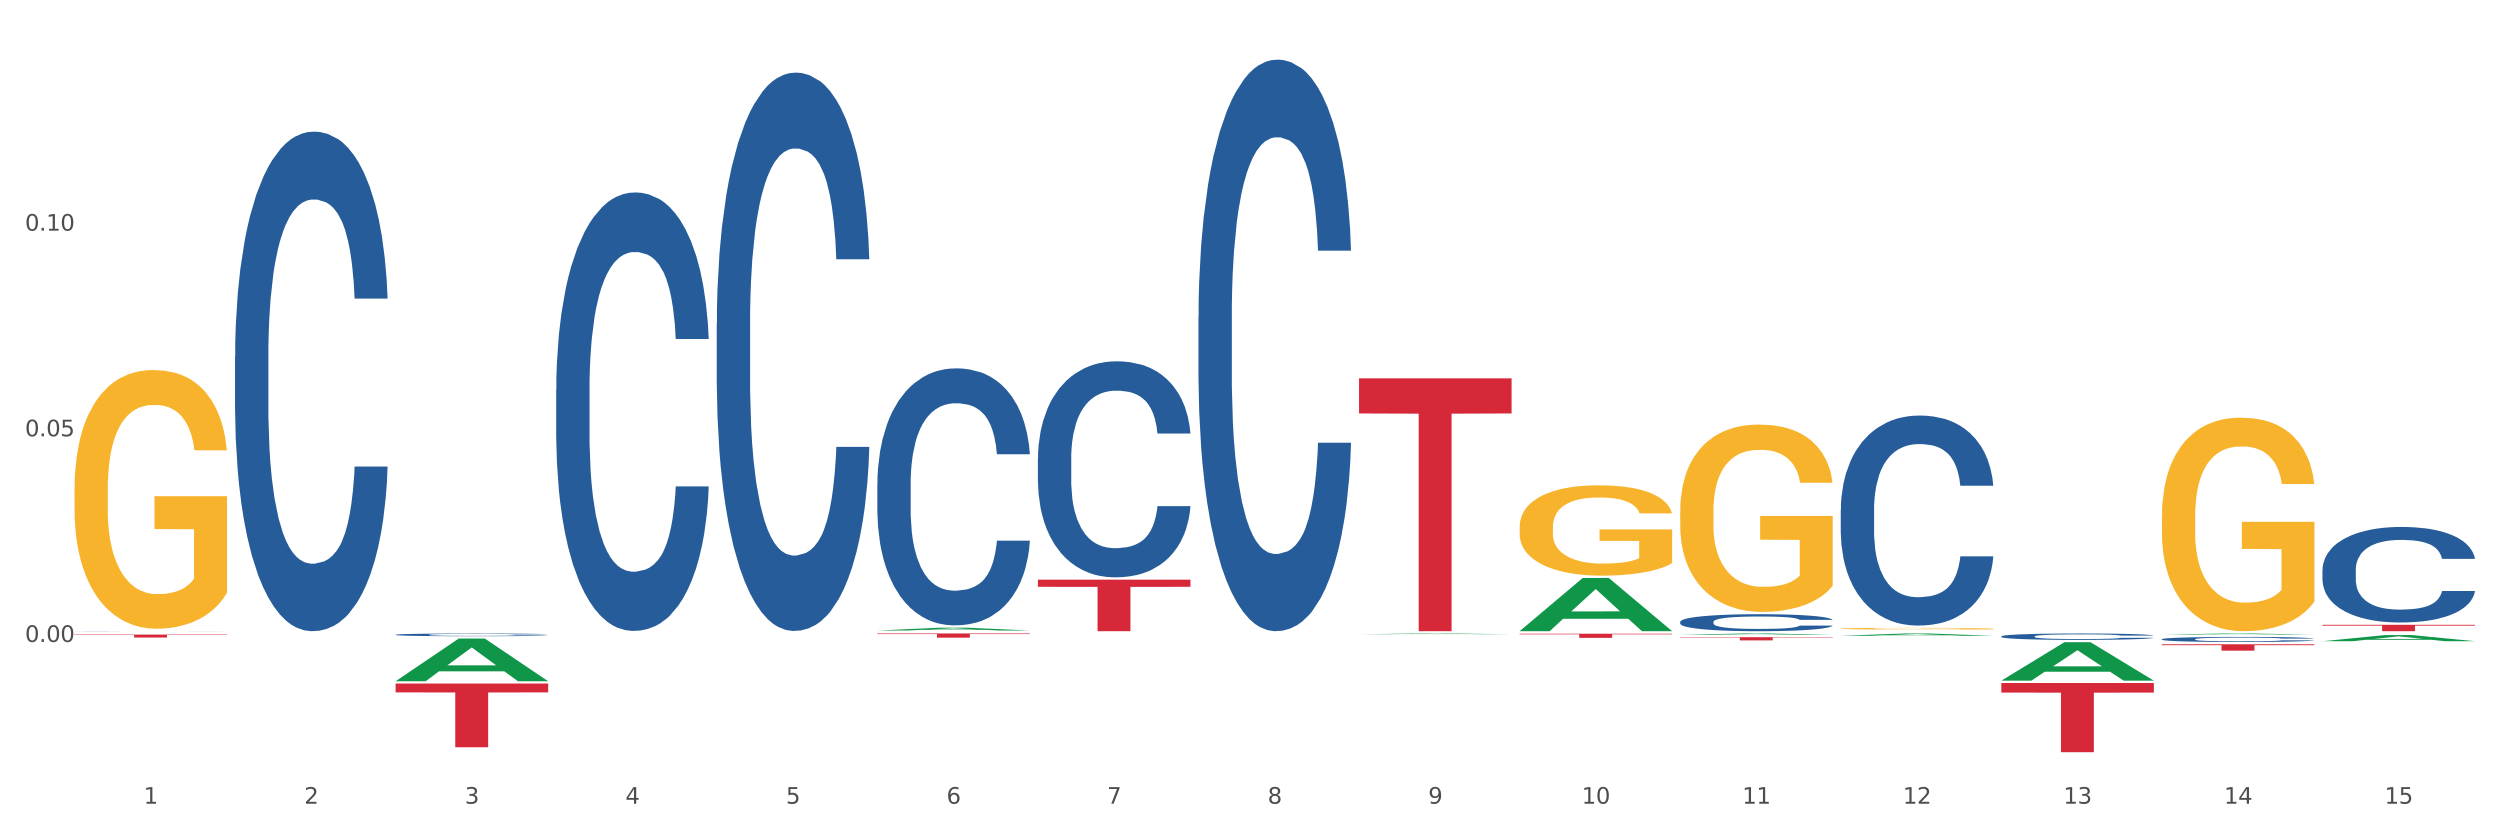 <?xml version="1.0" encoding="utf-8" standalone="no"?>
<!DOCTYPE svg PUBLIC "-//W3C//DTD SVG 1.1//EN"
  "http://www.w3.org/Graphics/SVG/1.1/DTD/svg11.dtd">
<svg xmlns:xlink="http://www.w3.org/1999/xlink" width="1080pt" height="360pt" viewBox="0 0 1080 360" xmlns="http://www.w3.org/2000/svg" version="1.1">
 <rect x="0" y="0" width="1080" height="360" fill="#333333" stroke="none"/>
 <defs>
  <style type="text/css">*{stroke-linejoin: round; stroke-linecap: butt}</style>
 </defs>
 <g id="figure_1">
  <g id="patch_1">
   <path d="M 0 360 
L 1080 360 
L 1080 0 
L 0 0 
z
" style="fill: #ffffff; stroke: #ffffff; stroke-linejoin: miter"/>
  </g>
  <g id="axes_1">
   <g id="matplotlib.axis_1">
    <g id="xtick_1">
     <g id="text_1">
      <!-- 1 -->
      <g style="fill: #4d4d4d" transform="translate(62.07 347.204) scale(0.096 -0.096)">
       <defs>
        <path id="DejaVuSans-31" d="M 794 531 
L 1825 531 
L 1825 4091 
L 703 3866 
L 703 4441 
L 1819 4666 
L 2450 4666 
L 2450 531 
L 3481 531 
L 3481 0 
L 794 0 
L 794 531 
z
" transform="scale(0.016)"/>
       </defs>
       <use xlink:href="#DejaVuSans-31"/>
      </g>
     </g>
    </g>
    <g id="xtick_2">
     <g id="text_2">
      <!-- 2 -->
      <g style="fill: #4d4d4d" transform="translate(131.436 347.204) scale(0.096 -0.096)">
       <defs>
        <path id="DejaVuSans-32" d="M 1228 531 
L 3431 531 
L 3431 0 
L 469 0 
L 469 531 
Q 828 903 1448 1529 
Q 2069 2156 2228 2338 
Q 2531 2678 2651 2914 
Q 2772 3150 2772 3378 
Q 2772 3750 2511 3984 
Q 2250 4219 1831 4219 
Q 1534 4219 1204 4116 
Q 875 4013 500 3803 
L 500 4441 
Q 881 4594 1212 4672 
Q 1544 4750 1819 4750 
Q 2544 4750 2975 4387 
Q 3406 4025 3406 3419 
Q 3406 3131 3298 2873 
Q 3191 2616 2906 2266 
Q 2828 2175 2409 1742 
Q 1991 1309 1228 531 
z
" transform="scale(0.016)"/>
       </defs>
       <use xlink:href="#DejaVuSans-32"/>
      </g>
     </g>
    </g>
    <g id="xtick_3">
     <g id="text_3">
      <!-- 3 -->
      <g style="fill: #4d4d4d" transform="translate(200.802 347.204) scale(0.096 -0.096)">
       <defs>
        <path id="DejaVuSans-33" d="M 2597 2516 
Q 3050 2419 3304 2112 
Q 3559 1806 3559 1356 
Q 3559 666 3084 287 
Q 2609 -91 1734 -91 
Q 1441 -91 1130 -33 
Q 819 25 488 141 
L 488 750 
Q 750 597 1062 519 
Q 1375 441 1716 441 
Q 2309 441 2620 675 
Q 2931 909 2931 1356 
Q 2931 1769 2642 2001 
Q 2353 2234 1838 2234 
L 1294 2234 
L 1294 2753 
L 1863 2753 
Q 2328 2753 2575 2939 
Q 2822 3125 2822 3475 
Q 2822 3834 2567 4026 
Q 2313 4219 1838 4219 
Q 1578 4219 1281 4162 
Q 984 4106 628 3988 
L 628 4550 
Q 988 4650 1302 4700 
Q 1616 4750 1894 4750 
Q 2613 4750 3031 4423 
Q 3450 4097 3450 3541 
Q 3450 3153 3228 2886 
Q 3006 2619 2597 2516 
z
" transform="scale(0.016)"/>
       </defs>
       <use xlink:href="#DejaVuSans-33"/>
      </g>
     </g>
    </g>
    <g id="xtick_4">
     <g id="text_4">
      <!-- 4 -->
      <g style="fill: #4d4d4d" transform="translate(270.169 347.204) scale(0.096 -0.096)">
       <defs>
        <path id="DejaVuSans-34" d="M 2419 4116 
L 825 1625 
L 2419 1625 
L 2419 4116 
z
M 2253 4666 
L 3047 4666 
L 3047 1625 
L 3713 1625 
L 3713 1100 
L 3047 1100 
L 3047 0 
L 2419 0 
L 2419 1100 
L 313 1100 
L 313 1709 
L 2253 4666 
z
" transform="scale(0.016)"/>
       </defs>
       <use xlink:href="#DejaVuSans-34"/>
      </g>
     </g>
    </g>
    <g id="xtick_5">
     <g id="text_5">
      <!-- 5 -->
      <g style="fill: #4d4d4d" transform="translate(339.535 347.204) scale(0.096 -0.096)">
       <defs>
        <path id="DejaVuSans-35" d="M 691 4666 
L 3169 4666 
L 3169 4134 
L 1269 4134 
L 1269 2991 
Q 1406 3038 1543 3061 
Q 1681 3084 1819 3084 
Q 2600 3084 3056 2656 
Q 3513 2228 3513 1497 
Q 3513 744 3044 326 
Q 2575 -91 1722 -91 
Q 1428 -91 1123 -41 
Q 819 9 494 109 
L 494 744 
Q 775 591 1075 516 
Q 1375 441 1709 441 
Q 2250 441 2565 725 
Q 2881 1009 2881 1497 
Q 2881 1984 2565 2268 
Q 2250 2553 1709 2553 
Q 1456 2553 1204 2497 
Q 953 2441 691 2322 
L 691 4666 
z
" transform="scale(0.016)"/>
       </defs>
       <use xlink:href="#DejaVuSans-35"/>
      </g>
     </g>
    </g>
    <g id="xtick_6">
     <g id="text_6">
      <!-- 6 -->
      <g style="fill: #4d4d4d" transform="translate(408.901 347.204) scale(0.096 -0.096)">
       <defs>
        <path id="DejaVuSans-36" d="M 2113 2584 
Q 1688 2584 1439 2293 
Q 1191 2003 1191 1497 
Q 1191 994 1439 701 
Q 1688 409 2113 409 
Q 2538 409 2786 701 
Q 3034 994 3034 1497 
Q 3034 2003 2786 2293 
Q 2538 2584 2113 2584 
z
M 3366 4563 
L 3366 3988 
Q 3128 4100 2886 4159 
Q 2644 4219 2406 4219 
Q 1781 4219 1451 3797 
Q 1122 3375 1075 2522 
Q 1259 2794 1537 2939 
Q 1816 3084 2150 3084 
Q 2853 3084 3261 2657 
Q 3669 2231 3669 1497 
Q 3669 778 3244 343 
Q 2819 -91 2113 -91 
Q 1303 -91 875 529 
Q 447 1150 447 2328 
Q 447 3434 972 4092 
Q 1497 4750 2381 4750 
Q 2619 4750 2861 4703 
Q 3103 4656 3366 4563 
z
" transform="scale(0.016)"/>
       </defs>
       <use xlink:href="#DejaVuSans-36"/>
      </g>
     </g>
    </g>
    <g id="xtick_7">
     <g id="text_7">
      <!-- 7 -->
      <g style="fill: #4d4d4d" transform="translate(478.267 347.204) scale(0.096 -0.096)">
       <defs>
        <path id="DejaVuSans-37" d="M 525 4666 
L 3525 4666 
L 3525 4397 
L 1831 0 
L 1172 0 
L 2766 4134 
L 525 4134 
L 525 4666 
z
" transform="scale(0.016)"/>
       </defs>
       <use xlink:href="#DejaVuSans-37"/>
      </g>
     </g>
    </g>
    <g id="xtick_8">
     <g id="text_8">
      <!-- 8 -->
      <g style="fill: #4d4d4d" transform="translate(547.634 347.204) scale(0.096 -0.096)">
       <defs>
        <path id="DejaVuSans-38" d="M 2034 2216 
Q 1584 2216 1326 1975 
Q 1069 1734 1069 1313 
Q 1069 891 1326 650 
Q 1584 409 2034 409 
Q 2484 409 2743 651 
Q 3003 894 3003 1313 
Q 3003 1734 2745 1975 
Q 2488 2216 2034 2216 
z
M 1403 2484 
Q 997 2584 770 2862 
Q 544 3141 544 3541 
Q 544 4100 942 4425 
Q 1341 4750 2034 4750 
Q 2731 4750 3128 4425 
Q 3525 4100 3525 3541 
Q 3525 3141 3298 2862 
Q 3072 2584 2669 2484 
Q 3125 2378 3379 2068 
Q 3634 1759 3634 1313 
Q 3634 634 3220 271 
Q 2806 -91 2034 -91 
Q 1263 -91 848 271 
Q 434 634 434 1313 
Q 434 1759 690 2068 
Q 947 2378 1403 2484 
z
M 1172 3481 
Q 1172 3119 1398 2916 
Q 1625 2713 2034 2713 
Q 2441 2713 2670 2916 
Q 2900 3119 2900 3481 
Q 2900 3844 2670 4047 
Q 2441 4250 2034 4250 
Q 1625 4250 1398 4047 
Q 1172 3844 1172 3481 
z
" transform="scale(0.016)"/>
       </defs>
       <use xlink:href="#DejaVuSans-38"/>
      </g>
     </g>
    </g>
    <g id="xtick_9">
     <g id="text_9">
      <!-- 9 -->
      <g style="fill: #4d4d4d" transform="translate(617 347.204) scale(0.096 -0.096)">
       <defs>
        <path id="DejaVuSans-39" d="M 703 97 
L 703 672 
Q 941 559 1184 500 
Q 1428 441 1663 441 
Q 2288 441 2617 861 
Q 2947 1281 2994 2138 
Q 2813 1869 2534 1725 
Q 2256 1581 1919 1581 
Q 1219 1581 811 2004 
Q 403 2428 403 3163 
Q 403 3881 828 4315 
Q 1253 4750 1959 4750 
Q 2769 4750 3195 4129 
Q 3622 3509 3622 2328 
Q 3622 1225 3098 567 
Q 2575 -91 1691 -91 
Q 1453 -91 1209 -44 
Q 966 3 703 97 
z
M 1959 2075 
Q 2384 2075 2632 2365 
Q 2881 2656 2881 3163 
Q 2881 3666 2632 3958 
Q 2384 4250 1959 4250 
Q 1534 4250 1286 3958 
Q 1038 3666 1038 3163 
Q 1038 2656 1286 2365 
Q 1534 2075 1959 2075 
z
" transform="scale(0.016)"/>
       </defs>
       <use xlink:href="#DejaVuSans-39"/>
      </g>
     </g>
    </g>
    <g id="xtick_10">
     <g id="text_10">
      <!-- 10 -->
      <g style="fill: #4d4d4d" transform="translate(683.312 347.204) scale(0.096 -0.096)">
       <defs>
        <path id="DejaVuSans-30" d="M 2034 4250 
Q 1547 4250 1301 3770 
Q 1056 3291 1056 2328 
Q 1056 1369 1301 889 
Q 1547 409 2034 409 
Q 2525 409 2770 889 
Q 3016 1369 3016 2328 
Q 3016 3291 2770 3770 
Q 2525 4250 2034 4250 
z
M 2034 4750 
Q 2819 4750 3233 4129 
Q 3647 3509 3647 2328 
Q 3647 1150 3233 529 
Q 2819 -91 2034 -91 
Q 1250 -91 836 529 
Q 422 1150 422 2328 
Q 422 3509 836 4129 
Q 1250 4750 2034 4750 
z
" transform="scale(0.016)"/>
       </defs>
       <use xlink:href="#DejaVuSans-31"/>
       <use xlink:href="#DejaVuSans-30" transform="translate(63.623 0)"/>
      </g>
     </g>
    </g>
    <g id="xtick_11">
     <g id="text_11">
      <!-- 11 -->
      <g style="fill: #4d4d4d" transform="translate(752.678 347.204) scale(0.096 -0.096)">
       <use xlink:href="#DejaVuSans-31"/>
       <use xlink:href="#DejaVuSans-31" transform="translate(63.623 0)"/>
      </g>
     </g>
    </g>
    <g id="xtick_12">
     <g id="text_12">
      <!-- 12 -->
      <g style="fill: #4d4d4d" transform="translate(822.044 347.204) scale(0.096 -0.096)">
       <use xlink:href="#DejaVuSans-31"/>
       <use xlink:href="#DejaVuSans-32" transform="translate(63.623 0)"/>
      </g>
     </g>
    </g>
    <g id="xtick_13">
     <g id="text_13">
      <!-- 13 -->
      <g style="fill: #4d4d4d" transform="translate(891.411 347.204) scale(0.096 -0.096)">
       <use xlink:href="#DejaVuSans-31"/>
       <use xlink:href="#DejaVuSans-33" transform="translate(63.623 0)"/>
      </g>
     </g>
    </g>
    <g id="xtick_14">
     <g id="text_14">
      <!-- 14 -->
      <g style="fill: #4d4d4d" transform="translate(960.777 347.204) scale(0.096 -0.096)">
       <use xlink:href="#DejaVuSans-31"/>
       <use xlink:href="#DejaVuSans-34" transform="translate(63.623 0)"/>
      </g>
     </g>
    </g>
    <g id="xtick_15">
     <g id="text_15">
      <!-- 15 -->
      <g style="fill: #4d4d4d" transform="translate(1030.143 347.204) scale(0.096 -0.096)">
       <use xlink:href="#DejaVuSans-31"/>
       <use xlink:href="#DejaVuSans-35" transform="translate(63.623 0)"/>
      </g>
     </g>
    </g>
    <g id="xtick_16"/>
    <g id="xtick_17"/>
    <g id="xtick_18"/>
    <g id="xtick_19"/>
    <g id="xtick_20"/>
    <g id="xtick_21"/>
    <g id="xtick_22"/>
    <g id="xtick_23"/>
    <g id="xtick_24"/>
    <g id="xtick_25"/>
    <g id="xtick_26"/>
    <g id="xtick_27"/>
    <g id="xtick_28"/>
    <g id="xtick_29"/>
   </g>
   <g id="matplotlib.axis_2">
    <g id="ytick_1">
     <g id="text_16">
      <!-- 0.00 -->
      <g style="fill: #4d4d4d" transform="translate(10.8 277.319) scale(0.096 -0.096)">
       <defs>
        <path id="DejaVuSans-2e" d="M 684 794 
L 1344 794 
L 1344 0 
L 684 0 
L 684 794 
z
" transform="scale(0.016)"/>
       </defs>
       <use xlink:href="#DejaVuSans-30"/>
       <use xlink:href="#DejaVuSans-2e" transform="translate(63.623 0)"/>
       <use xlink:href="#DejaVuSans-30" transform="translate(95.41 0)"/>
       <use xlink:href="#DejaVuSans-30" transform="translate(159.033 0)"/>
      </g>
     </g>
    </g>
    <g id="ytick_2">
     <g id="text_17">
      <!-- 0.05 -->
      <g style="fill: #4d4d4d" transform="translate(10.8 188.484) scale(0.096 -0.096)">
       <use xlink:href="#DejaVuSans-30"/>
       <use xlink:href="#DejaVuSans-2e" transform="translate(63.623 0)"/>
       <use xlink:href="#DejaVuSans-30" transform="translate(95.41 0)"/>
       <use xlink:href="#DejaVuSans-35" transform="translate(159.033 0)"/>
      </g>
     </g>
    </g>
    <g id="ytick_3">
     <g id="text_18">
      <!-- 0.10 -->
      <g style="fill: #4d4d4d" transform="translate(10.8 99.649) scale(0.096 -0.096)">
       <use xlink:href="#DejaVuSans-30"/>
       <use xlink:href="#DejaVuSans-2e" transform="translate(63.623 0)"/>
       <use xlink:href="#DejaVuSans-31" transform="translate(95.41 0)"/>
       <use xlink:href="#DejaVuSans-30" transform="translate(159.033 0)"/>
      </g>
     </g>
    </g>
    <g id="ytick_4"/>
    <g id="ytick_5"/>
    <g id="ytick_6"/>
    <g id="ytick_7"/>
   </g>
   <g id="PolyCollection_1">
    <path d="M 170.907 294.265 
L 170.975 294.248 
L 198.15 275.86 
L 209.427 275.843 
L 236.805 294.3 
L 223.762 294.3 
L 217.851 290.002 
L 189.794 290.002 
L 189.59 290.071 
L 183.883 294.3 
L 170.907 294.3 
L 170.907 294.265 
L 193.326 287.437 
L 214.319 287.42 
L 203.924 279.777 
L 203.788 279.742 
L 203.653 279.794 
L 193.258 287.42 
L 193.326 287.437 
L 170.907 294.265 
z
" clip-path="url(#p814f362112)" style="fill: #109648"/>
    <path d="M 864.57 295.046 
L 930.468 295.046 
L 930.468 299.202 
L 904.546 299.23 
L 904.546 324.95 
L 890.335 324.95 
L 890.335 299.23 
L 864.57 299.202 
L 864.57 295.074 
L 864.57 295.046 
z
" clip-path="url(#p814f362112)" style="fill: #d62839"/>
    <path d="M 725.837 275.262 
L 791.735 275.262 
L 791.735 275.456 
L 765.813 275.457 
L 765.813 276.66 
L 751.603 276.66 
L 751.603 275.457 
L 725.837 275.456 
L 725.837 275.263 
L 725.837 275.262 
z
" clip-path="url(#p814f362112)" style="fill: #d62839"/>
    <path d="M 32.175 211.497 
L 32.253 211.395 
L 32.253 207.72 
L 32.408 204.556 
L 33.186 196.901 
L 34.353 190.573 
L 35.209 187.205 
L 36.065 184.449 
L 37.076 181.693 
L 38.321 178.835 
L 40.578 174.65 
L 41.978 172.507 
L 43.69 170.261 
L 46.802 166.995 
L 49.058 165.158 
L 51.392 163.627 
L 55.204 161.789 
L 57.694 160.973 
L 60.339 160.36 
L 63.529 159.952 
L 65.941 159.85 
L 71.231 160.156 
L 75.744 161.075 
L 77.922 161.789 
L 80.723 163.014 
L 82.201 163.831 
L 84.613 165.464 
L 87.103 167.607 
L 88.815 169.445 
L 91.382 172.915 
L 93.327 176.385 
L 95.116 180.672 
L 96.05 183.632 
L 96.75 186.388 
L 97.373 189.552 
L 97.995 194.554 
L 83.991 194.554 
L 83.446 190.981 
L 82.59 187.613 
L 81.346 184.347 
L 80.256 182.305 
L 78.389 179.754 
L 76.677 178.12 
L 74.888 176.896 
L 72.71 175.875 
L 70.998 175.365 
L 68.586 174.956 
L 63.84 175.058 
L 60.65 175.875 
L 58.472 176.896 
L 57.071 177.814 
L 55.827 178.835 
L 54.426 180.264 
L 52.792 182.407 
L 51.625 184.347 
L 50.458 186.796 
L 49.525 189.246 
L 48.669 192.104 
L 47.969 195.166 
L 47.424 198.33 
L 46.957 202.209 
L 46.568 208.639 
L 46.568 222.623 
L 46.724 225.787 
L 47.113 229.972 
L 47.58 233.136 
L 48.358 236.912 
L 49.058 239.464 
L 50.381 243.138 
L 51.859 246.201 
L 53.026 248.14 
L 54.193 249.773 
L 56.216 252.018 
L 58.472 253.856 
L 60.417 254.978 
L 63.062 255.999 
L 64.852 256.407 
L 66.408 256.612 
L 70.22 256.612 
L 72.943 256.305 
L 75.977 255.591 
L 78.311 254.672 
L 80.256 253.549 
L 82.435 251.712 
L 83.835 249.977 
L 83.835 228.645 
L 66.719 228.543 
L 66.719 214.355 
L 98.073 214.355 
L 98.073 255.999 
L 96.75 258.143 
L 95.272 260.082 
L 93.716 261.817 
L 91.382 263.961 
L 88.581 266.002 
L 86.091 267.431 
L 83.446 268.656 
L 80.334 269.778 
L 76.288 270.799 
L 73.799 271.207 
L 70.687 271.514 
L 67.03 271.616 
L 63.84 271.412 
L 60.728 270.901 
L 57.461 269.983 
L 54.271 268.656 
L 51.859 267.329 
L 49.447 265.696 
L 46.879 263.552 
L 44.857 261.511 
L 43.301 259.674 
L 41.589 257.326 
L 39.722 254.264 
L 38.321 251.508 
L 37.076 248.65 
L 35.754 244.976 
L 34.82 241.812 
L 33.887 237.831 
L 33.342 234.871 
L 32.72 230.278 
L 32.253 223.847 
L 32.175 211.497 
z
" clip-path="url(#p814f362112)" style="fill: #f7b32b"/>
    <path d="M 587.105 163.427 
L 653.003 163.427 
L 653.003 178.609 
L 627.081 178.712 
L 627.081 272.675 
L 612.871 272.675 
L 612.871 178.712 
L 587.105 178.609 
L 587.105 163.53 
L 587.105 163.427 
z
" clip-path="url(#p814f362112)" style="fill: #d62839"/>
    <path d="M 448.372 250.411 
L 514.27 250.411 
L 514.27 253.506 
L 488.348 253.527 
L 488.348 272.68 
L 474.138 272.68 
L 474.138 253.527 
L 448.372 253.506 
L 448.372 250.432 
L 448.372 250.411 
z
" clip-path="url(#p814f362112)" style="fill: #d62839"/>
    <path d="M 379.006 273.671 
L 444.904 273.671 
L 444.904 273.921 
L 418.982 273.923 
L 418.982 275.468 
L 404.772 275.468 
L 404.772 273.923 
L 379.006 273.921 
L 379.006 273.673 
L 379.006 273.671 
z
" clip-path="url(#p814f362112)" style="fill: #d62839"/>
    <path d="M 170.907 295.291 
L 236.805 295.291 
L 236.805 299.118 
L 210.883 299.144 
L 210.883 322.827 
L 196.673 322.827 
L 196.673 299.144 
L 170.907 299.118 
L 170.907 295.317 
L 170.907 295.291 
z
" clip-path="url(#p814f362112)" style="fill: #d62839"/>
    <path d="M 32.175 274.151 
L 98.073 274.151 
L 98.073 274.325 
L 72.151 274.326 
L 72.151 275.403 
L 57.941 275.403 
L 57.941 274.326 
L 32.175 274.325 
L 32.175 274.152 
L 32.175 274.151 
z
" clip-path="url(#p814f362112)" style="fill: #d62839"/>
    <path d="M 32.175 272.64 
L 32.253 272.64 
L 32.253 272.638 
L 32.487 272.635 
L 33.343 272.631 
L 34.434 272.627 
L 36.303 272.623 
L 37.316 272.621 
L 38.64 272.62 
L 41.366 272.616 
L 44.482 272.614 
L 46.663 272.612 
L 48.299 272.611 
L 51.96 272.61 
L 54.063 272.609 
L 56.244 272.608 
L 58.114 272.608 
L 61.229 272.608 
L 63.722 272.607 
L 66.604 272.607 
L 69.019 272.607 
L 72.212 272.608 
L 76.886 272.608 
L 78.677 272.609 
L 81.092 272.61 
L 83.585 272.611 
L 85.61 272.612 
L 87.947 272.613 
L 90.361 272.615 
L 92.698 272.618 
L 94.334 272.62 
L 95.658 272.623 
L 96.827 272.626 
L 97.683 272.629 
L 98.073 272.632 
L 83.818 272.632 
L 83.429 272.629 
L 82.65 272.626 
L 81.871 272.625 
L 81.014 272.623 
L 79.69 272.622 
L 78.522 272.62 
L 76.574 272.619 
L 74.783 272.618 
L 73.303 272.618 
L 71.511 272.618 
L 67.694 272.617 
L 64.968 272.617 
L 63.255 272.617 
L 61.151 272.618 
L 59.36 272.618 
L 57.257 272.619 
L 55.621 272.62 
L 53.985 272.621 
L 53.05 272.622 
L 51.648 272.623 
L 50.714 272.624 
L 49.467 272.626 
L 48.766 272.628 
L 47.52 272.632 
L 46.975 272.634 
L 46.741 272.636 
L 46.585 272.638 
L 46.585 272.649 
L 47.053 272.653 
L 47.442 272.655 
L 48.065 272.658 
L 49.234 272.66 
L 50.947 272.663 
L 52.739 272.665 
L 54.219 272.667 
L 55.621 272.667 
L 57.023 272.668 
L 58.737 272.669 
L 60.139 272.669 
L 62.242 272.67 
L 64.734 272.67 
L 66.682 272.67 
L 70.654 272.67 
L 72.446 272.669 
L 74.16 272.669 
L 76.029 272.668 
L 77.509 272.667 
L 78.366 272.667 
L 79.768 272.665 
L 80.858 272.664 
L 81.793 272.663 
L 82.416 272.661 
L 83.117 272.659 
L 83.663 272.657 
L 83.818 272.656 
L 98.073 272.656 
L 97.761 272.658 
L 97.216 272.66 
L 96.126 272.664 
L 95.269 272.665 
L 93.945 272.668 
L 92.542 272.669 
L 90.595 272.671 
L 88.804 272.673 
L 86.934 272.674 
L 84.909 272.675 
L 81.248 272.677 
L 79.924 272.678 
L 77.12 272.678 
L 74.939 272.679 
L 71.745 272.679 
L 68.473 272.68 
L 65.046 272.68 
L 62.008 272.679 
L 58.659 272.679 
L 56.556 272.679 
L 54.219 272.678 
L 51.493 272.677 
L 48.922 272.676 
L 46.507 272.675 
L 44.248 272.673 
L 42.145 272.672 
L 39.419 272.669 
L 37.394 272.666 
L 35.914 272.663 
L 34.901 272.661 
L 33.889 272.658 
L 33.343 272.656 
L 32.487 272.652 
L 32.175 272.648 
L 32.175 272.64 
z
" clip-path="url(#p814f362112)" style="fill: #255c99"/>
    <path d="M 101.541 153.83 
L 101.619 153.633 
L 101.619 148.114 
L 101.853 140.624 
L 102.71 126.828 
L 103.8 116.382 
L 105.67 104.162 
L 106.682 99.037 
L 108.006 93.321 
L 110.733 84.058 
L 113.848 76.174 
L 116.029 71.838 
L 117.665 69.078 
L 121.326 64.151 
L 123.429 61.983 
L 125.61 60.209 
L 127.48 59.026 
L 130.595 57.647 
L 133.088 57.055 
L 135.97 56.858 
L 138.385 57.055 
L 141.578 57.844 
L 146.252 60.209 
L 148.044 61.589 
L 150.458 63.954 
L 152.951 67.107 
L 154.976 70.261 
L 157.313 74.794 
L 159.728 80.707 
L 162.064 88.197 
L 163.7 95.095 
L 165.024 102.388 
L 166.193 111.257 
L 167.05 120.915 
L 167.439 128.996 
L 153.185 128.996 
L 152.795 121.703 
L 152.016 113.819 
L 151.237 108.498 
L 150.38 104.162 
L 149.056 99.234 
L 147.888 96.081 
L 145.941 92.336 
L 144.149 89.971 
L 142.669 88.591 
L 140.877 87.408 
L 137.061 86.226 
L 134.334 86.226 
L 132.621 86.62 
L 130.518 87.605 
L 128.726 88.985 
L 126.623 91.35 
L 124.987 93.912 
L 123.351 97.263 
L 122.417 99.628 
L 121.015 103.964 
L 120.08 107.512 
L 118.834 113.622 
L 118.133 117.958 
L 116.886 129.193 
L 116.341 137.471 
L 116.107 143.187 
L 115.952 149.494 
L 115.952 180.241 
L 116.419 194.038 
L 116.808 199.951 
L 117.431 206.652 
L 118.6 215.324 
L 120.314 223.8 
L 122.105 229.91 
L 123.585 233.654 
L 124.987 236.414 
L 126.389 238.582 
L 128.103 240.553 
L 129.505 241.735 
L 131.608 242.918 
L 134.101 243.509 
L 136.048 243.509 
L 140.021 242.524 
L 141.812 241.538 
L 143.526 240.159 
L 145.395 237.991 
L 146.875 235.625 
L 147.732 233.851 
L 149.134 230.107 
L 150.225 226.165 
L 151.159 221.631 
L 151.783 217.69 
L 152.484 211.777 
L 153.029 205.075 
L 153.185 201.528 
L 167.439 201.528 
L 167.128 208.623 
L 166.582 215.521 
L 165.492 224.785 
L 164.635 230.107 
L 163.311 236.611 
L 161.909 242.13 
L 159.961 248.24 
L 158.17 252.773 
L 156.3 256.715 
L 154.275 260.262 
L 150.614 265.19 
L 149.29 266.57 
L 146.486 268.935 
L 144.305 270.314 
L 141.111 271.694 
L 137.84 272.483 
L 134.412 272.68 
L 131.374 272.285 
L 128.025 271.103 
L 125.922 269.92 
L 123.585 268.146 
L 120.859 265.387 
L 118.288 262.036 
L 115.874 258.094 
L 113.615 253.561 
L 111.512 248.437 
L 108.785 239.961 
L 106.76 231.683 
L 105.28 223.997 
L 104.267 217.492 
L 103.255 209.214 
L 102.71 203.499 
L 101.853 189.702 
L 101.541 176.89 
L 101.541 153.83 
z
" clip-path="url(#p814f362112)" style="fill: #255c99"/>
    <path d="M 170.907 274.202 
L 170.985 274.2 
L 170.985 274.17 
L 171.219 274.129 
L 172.076 274.054 
L 173.166 273.997 
L 175.036 273.93 
L 176.048 273.902 
L 177.373 273.871 
L 180.099 273.82 
L 183.215 273.777 
L 185.396 273.753 
L 187.031 273.738 
L 190.692 273.711 
L 192.796 273.699 
L 194.977 273.69 
L 196.846 273.683 
L 199.962 273.676 
L 202.454 273.672 
L 205.336 273.671 
L 207.751 273.672 
L 210.945 273.677 
L 215.618 273.69 
L 217.41 273.697 
L 219.825 273.71 
L 222.317 273.727 
L 224.342 273.745 
L 226.679 273.769 
L 229.094 273.802 
L 231.431 273.843 
L 233.066 273.88 
L 234.391 273.92 
L 235.559 273.969 
L 236.416 274.022 
L 236.805 274.066 
L 222.551 274.066 
L 222.161 274.026 
L 221.382 273.983 
L 220.604 273.954 
L 219.747 273.93 
L 218.422 273.903 
L 217.254 273.886 
L 215.307 273.865 
L 213.515 273.852 
L 212.035 273.845 
L 210.244 273.838 
L 206.427 273.832 
L 203.701 273.832 
L 201.987 273.834 
L 199.884 273.839 
L 198.092 273.847 
L 195.989 273.86 
L 194.353 273.874 
L 192.718 273.892 
L 191.783 273.905 
L 190.381 273.929 
L 189.446 273.948 
L 188.2 273.982 
L 187.499 274.005 
L 186.252 274.067 
L 185.707 274.112 
L 185.474 274.143 
L 185.318 274.178 
L 185.318 274.346 
L 185.785 274.421 
L 186.175 274.454 
L 186.798 274.49 
L 187.966 274.538 
L 189.68 274.584 
L 191.471 274.618 
L 192.951 274.638 
L 194.353 274.653 
L 195.755 274.665 
L 197.469 274.676 
L 198.871 274.682 
L 200.974 274.689 
L 203.467 274.692 
L 205.414 274.692 
L 209.387 274.687 
L 211.178 274.681 
L 212.892 274.674 
L 214.761 274.662 
L 216.241 274.649 
L 217.098 274.639 
L 218.5 274.619 
L 219.591 274.597 
L 220.526 274.572 
L 221.149 274.551 
L 221.85 274.518 
L 222.395 274.482 
L 222.551 274.462 
L 236.805 274.462 
L 236.494 274.501 
L 235.949 274.539 
L 234.858 274.59 
L 234.001 274.619 
L 232.677 274.654 
L 231.275 274.684 
L 229.328 274.718 
L 227.536 274.743 
L 225.667 274.764 
L 223.641 274.784 
L 219.98 274.81 
L 218.656 274.818 
L 215.852 274.831 
L 213.671 274.838 
L 210.477 274.846 
L 207.206 274.85 
L 203.779 274.851 
L 200.741 274.849 
L 197.391 274.843 
L 195.288 274.836 
L 192.951 274.827 
L 190.225 274.812 
L 187.655 274.793 
L 185.24 274.772 
L 182.981 274.747 
L 180.878 274.719 
L 178.152 274.672 
L 176.126 274.627 
L 174.646 274.585 
L 173.634 274.55 
L 172.621 274.504 
L 172.076 274.473 
L 171.219 274.398 
L 170.907 274.328 
L 170.907 274.202 
z
" clip-path="url(#p814f362112)" style="fill: #255c99"/>
    <path d="M 240.274 168.248 
L 240.352 168.075 
L 240.352 163.231 
L 240.585 156.657 
L 241.442 144.547 
L 242.533 135.379 
L 244.402 124.653 
L 245.415 120.155 
L 246.739 115.138 
L 249.465 107.007 
L 252.581 100.088 
L 254.762 96.282 
L 256.398 93.86 
L 260.059 89.535 
L 262.162 87.632 
L 264.343 86.075 
L 266.212 85.037 
L 269.328 83.826 
L 271.821 83.307 
L 274.703 83.134 
L 277.117 83.307 
L 280.311 83.999 
L 284.985 86.075 
L 286.776 87.286 
L 289.191 89.362 
L 291.683 92.13 
L 293.709 94.898 
L 296.045 98.877 
L 298.46 104.066 
L 300.797 110.64 
L 302.433 116.695 
L 303.757 123.096 
L 304.925 130.881 
L 305.782 139.357 
L 306.172 146.45 
L 291.917 146.45 
L 291.528 140.049 
L 290.749 133.13 
L 289.97 128.459 
L 289.113 124.653 
L 287.789 120.328 
L 286.62 117.56 
L 284.673 114.273 
L 282.881 112.197 
L 281.401 110.986 
L 279.61 109.948 
L 275.793 108.91 
L 273.067 108.91 
L 271.353 109.256 
L 269.25 110.121 
L 267.458 111.332 
L 265.355 113.408 
L 263.72 115.657 
L 262.084 118.598 
L 261.149 120.674 
L 259.747 124.48 
L 258.812 127.594 
L 257.566 132.957 
L 256.865 136.762 
L 255.619 146.623 
L 255.073 153.889 
L 254.84 158.906 
L 254.684 164.442 
L 254.684 191.429 
L 255.151 203.539 
L 255.541 208.728 
L 256.164 214.61 
L 257.332 222.222 
L 259.046 229.661 
L 260.838 235.024 
L 262.318 238.311 
L 263.72 240.732 
L 265.122 242.635 
L 266.835 244.365 
L 268.237 245.403 
L 270.341 246.441 
L 272.833 246.96 
L 274.78 246.96 
L 278.753 246.095 
L 280.545 245.23 
L 282.258 244.019 
L 284.128 242.116 
L 285.608 240.04 
L 286.465 238.484 
L 287.867 235.197 
L 288.957 231.737 
L 289.892 227.758 
L 290.515 224.298 
L 291.216 219.108 
L 291.761 213.226 
L 291.917 210.112 
L 306.172 210.112 
L 305.86 216.34 
L 305.315 222.395 
L 304.224 230.526 
L 303.367 235.197 
L 302.043 240.905 
L 300.641 245.749 
L 298.694 251.112 
L 296.902 255.091 
L 295.033 258.551 
L 293.008 261.665 
L 289.347 265.99 
L 288.022 267.201 
L 285.218 269.277 
L 283.037 270.488 
L 279.844 271.699 
L 276.572 272.391 
L 273.145 272.564 
L 270.107 272.218 
L 266.757 271.18 
L 264.654 270.142 
L 262.318 268.585 
L 259.591 266.163 
L 257.021 263.222 
L 254.606 259.762 
L 252.347 255.783 
L 250.244 251.285 
L 247.518 243.846 
L 245.493 236.581 
L 244.013 229.834 
L 243 224.125 
L 241.987 216.859 
L 241.442 211.842 
L 240.585 199.733 
L 240.274 188.488 
L 240.274 168.248 
z
" clip-path="url(#p814f362112)" style="fill: #255c99"/>
    <path d="M 309.64 139.75 
L 309.718 139.53 
L 309.718 133.362 
L 309.951 124.991 
L 310.808 109.57 
L 311.899 97.895 
L 313.768 84.237 
L 314.781 78.51 
L 316.105 72.122 
L 318.831 61.768 
L 321.947 52.957 
L 324.128 48.11 
L 325.764 45.026 
L 329.425 39.519 
L 331.528 37.096 
L 333.709 35.113 
L 335.578 33.792 
L 338.694 32.25 
L 341.187 31.589 
L 344.069 31.368 
L 346.484 31.589 
L 349.677 32.47 
L 354.351 35.113 
L 356.142 36.655 
L 358.557 39.299 
L 361.05 42.823 
L 363.075 46.348 
L 365.412 51.415 
L 367.826 58.023 
L 370.163 66.394 
L 371.799 74.104 
L 373.123 82.255 
L 374.291 92.168 
L 375.148 102.962 
L 375.538 111.994 
L 361.283 111.994 
L 360.894 103.843 
L 360.115 95.032 
L 359.336 89.084 
L 358.479 84.237 
L 357.155 78.73 
L 355.987 75.206 
L 354.039 71.02 
L 352.248 68.377 
L 350.768 66.835 
L 348.976 65.513 
L 345.159 64.191 
L 342.433 64.191 
L 340.719 64.632 
L 338.616 65.733 
L 336.825 67.275 
L 334.722 69.919 
L 333.086 72.782 
L 331.45 76.527 
L 330.515 79.171 
L 329.113 84.017 
L 328.179 87.982 
L 326.932 94.811 
L 326.231 99.658 
L 324.985 112.214 
L 324.44 121.466 
L 324.206 127.854 
L 324.05 134.904 
L 324.05 169.268 
L 324.518 184.689 
L 324.907 191.297 
L 325.53 198.787 
L 326.699 208.48 
L 328.412 217.952 
L 330.204 224.781 
L 331.684 228.966 
L 333.086 232.05 
L 334.488 234.473 
L 336.202 236.676 
L 337.604 237.998 
L 339.707 239.32 
L 342.199 239.981 
L 344.147 239.981 
L 348.119 238.879 
L 349.911 237.778 
L 351.624 236.236 
L 353.494 233.813 
L 354.974 231.169 
L 355.831 229.187 
L 357.233 225.001 
L 358.323 220.595 
L 359.258 215.529 
L 359.881 211.123 
L 360.582 204.514 
L 361.127 197.025 
L 361.283 193.059 
L 375.538 193.059 
L 375.226 200.99 
L 374.681 208.7 
L 373.59 219.053 
L 372.734 225.001 
L 371.409 232.271 
L 370.007 238.439 
L 368.06 245.268 
L 366.268 250.334 
L 364.399 254.74 
L 362.374 258.705 
L 358.713 264.212 
L 357.389 265.754 
L 354.584 268.398 
L 352.403 269.94 
L 349.21 271.482 
L 345.938 272.363 
L 342.511 272.583 
L 339.473 272.143 
L 336.124 270.821 
L 334.021 269.499 
L 331.684 267.517 
L 328.957 264.433 
L 326.387 260.688 
L 323.972 256.282 
L 321.713 251.215 
L 319.61 245.488 
L 316.884 236.015 
L 314.859 226.763 
L 313.379 218.172 
L 312.366 210.903 
L 311.354 201.651 
L 310.808 195.262 
L 309.951 179.842 
L 309.64 165.524 
L 309.64 139.75 
z
" clip-path="url(#p814f362112)" style="fill: #255c99"/>
    <path d="M 379.006 209.018 
L 379.084 208.916 
L 379.084 206.077 
L 379.318 202.224 
L 380.175 195.126 
L 381.265 189.752 
L 383.134 183.465 
L 384.147 180.828 
L 385.471 177.888 
L 388.198 173.122 
L 391.313 169.066 
L 393.494 166.835 
L 395.13 165.415 
L 398.791 162.88 
L 400.894 161.765 
L 403.075 160.852 
L 404.945 160.244 
L 408.06 159.534 
L 410.553 159.23 
L 413.435 159.128 
L 415.85 159.23 
L 419.043 159.635 
L 423.717 160.852 
L 425.509 161.562 
L 427.923 162.779 
L 430.416 164.401 
L 432.441 166.024 
L 434.778 168.356 
L 437.193 171.398 
L 439.529 175.251 
L 441.165 178.8 
L 442.489 182.552 
L 443.658 187.115 
L 444.515 192.084 
L 444.904 196.241 
L 430.65 196.241 
L 430.26 192.489 
L 429.481 188.433 
L 428.702 185.695 
L 427.845 183.465 
L 426.521 180.93 
L 425.353 179.307 
L 423.405 177.381 
L 421.614 176.164 
L 420.134 175.454 
L 418.342 174.846 
L 414.526 174.237 
L 411.799 174.237 
L 410.086 174.44 
L 407.982 174.947 
L 406.191 175.657 
L 404.088 176.874 
L 402.452 178.192 
L 400.816 179.916 
L 399.882 181.132 
L 398.479 183.363 
L 397.545 185.188 
L 396.298 188.332 
L 395.597 190.563 
L 394.351 196.343 
L 393.806 200.602 
L 393.572 203.542 
L 393.416 206.787 
L 393.416 222.606 
L 393.884 229.704 
L 394.273 232.746 
L 394.896 236.193 
L 396.065 240.655 
L 397.778 245.015 
L 399.57 248.159 
L 401.05 250.086 
L 402.452 251.505 
L 403.854 252.621 
L 405.568 253.635 
L 406.97 254.243 
L 409.073 254.851 
L 411.566 255.156 
L 413.513 255.156 
L 417.485 254.649 
L 419.277 254.142 
L 420.991 253.432 
L 422.86 252.316 
L 424.34 251.1 
L 425.197 250.187 
L 426.599 248.26 
L 427.69 246.232 
L 428.624 243.9 
L 429.247 241.872 
L 429.948 238.83 
L 430.494 235.382 
L 430.65 233.557 
L 444.904 233.557 
L 444.592 237.208 
L 444.047 240.757 
L 442.957 245.522 
L 442.1 248.26 
L 440.776 251.607 
L 439.374 254.446 
L 437.426 257.589 
L 435.635 259.921 
L 433.765 261.949 
L 431.74 263.775 
L 428.079 266.31 
L 426.755 267.02 
L 423.951 268.236 
L 421.77 268.946 
L 418.576 269.656 
L 415.304 270.062 
L 411.877 270.163 
L 408.839 269.96 
L 405.49 269.352 
L 403.387 268.743 
L 401.05 267.831 
L 398.324 266.411 
L 395.753 264.687 
L 393.339 262.659 
L 391.08 260.327 
L 388.976 257.691 
L 386.25 253.33 
L 384.225 249.071 
L 382.745 245.117 
L 381.732 241.771 
L 380.72 237.512 
L 380.175 234.571 
L 379.318 227.473 
L 379.006 220.882 
L 379.006 209.018 
z
" clip-path="url(#p814f362112)" style="fill: #255c99"/>
    <path d="M 448.372 198.022 
L 448.45 197.937 
L 448.45 195.55 
L 448.684 192.311 
L 449.541 186.344 
L 450.631 181.827 
L 452.501 176.542 
L 453.513 174.326 
L 454.837 171.854 
L 457.564 167.848 
L 460.679 164.439 
L 462.861 162.563 
L 464.496 161.37 
L 468.157 159.239 
L 470.26 158.302 
L 472.441 157.534 
L 474.311 157.023 
L 477.427 156.426 
L 479.919 156.171 
L 482.801 156.085 
L 485.216 156.171 
L 488.41 156.512 
L 493.083 157.534 
L 494.875 158.131 
L 497.289 159.154 
L 499.782 160.518 
L 501.807 161.882 
L 504.144 163.842 
L 506.559 166.399 
L 508.896 169.638 
L 510.531 172.621 
L 511.856 175.775 
L 513.024 179.611 
L 513.881 183.787 
L 514.27 187.282 
L 500.016 187.282 
L 499.626 184.128 
L 498.847 180.719 
L 498.068 178.417 
L 497.212 176.542 
L 495.887 174.411 
L 494.719 173.048 
L 492.772 171.428 
L 490.98 170.405 
L 489.5 169.809 
L 487.709 169.297 
L 483.892 168.786 
L 481.165 168.786 
L 479.452 168.956 
L 477.349 169.382 
L 475.557 169.979 
L 473.454 171.002 
L 471.818 172.11 
L 470.183 173.559 
L 469.248 174.582 
L 467.846 176.457 
L 466.911 177.991 
L 465.665 180.634 
L 464.964 182.509 
L 463.717 187.367 
L 463.172 190.947 
L 462.938 193.419 
L 462.783 196.147 
L 462.783 209.444 
L 463.25 215.41 
L 463.639 217.967 
L 464.263 220.865 
L 465.431 224.616 
L 467.145 228.281 
L 468.936 230.923 
L 470.416 232.543 
L 471.818 233.736 
L 473.22 234.674 
L 474.934 235.526 
L 476.336 236.038 
L 478.439 236.549 
L 480.932 236.805 
L 482.879 236.805 
L 486.852 236.378 
L 488.643 235.952 
L 490.357 235.356 
L 492.226 234.418 
L 493.706 233.395 
L 494.563 232.628 
L 495.965 231.009 
L 497.056 229.304 
L 497.99 227.343 
L 498.614 225.639 
L 499.315 223.082 
L 499.86 220.183 
L 500.016 218.649 
L 514.27 218.649 
L 513.959 221.718 
L 513.413 224.701 
L 512.323 228.707 
L 511.466 231.009 
L 510.142 233.821 
L 508.74 236.208 
L 506.792 238.85 
L 505.001 240.811 
L 503.131 242.516 
L 501.106 244.05 
L 497.445 246.181 
L 496.121 246.777 
L 493.317 247.8 
L 491.136 248.397 
L 487.942 248.994 
L 484.671 249.334 
L 481.243 249.42 
L 478.206 249.249 
L 474.856 248.738 
L 472.753 248.226 
L 470.416 247.459 
L 467.69 246.266 
L 465.119 244.817 
L 462.705 243.112 
L 460.446 241.152 
L 458.343 238.936 
L 455.616 235.27 
L 453.591 231.69 
L 452.111 228.366 
L 451.099 225.553 
L 450.086 221.973 
L 449.541 219.502 
L 448.684 213.535 
L 448.372 207.995 
L 448.372 198.022 
z
" clip-path="url(#p814f362112)" style="fill: #255c99"/>
    <path d="M 517.739 136.704 
L 517.816 136.479 
L 517.816 130.165 
L 518.05 121.596 
L 518.907 105.811 
L 519.997 93.86 
L 521.867 79.879 
L 522.88 74.016 
L 524.204 67.477 
L 526.93 56.878 
L 530.046 47.858 
L 532.227 42.897 
L 533.863 39.74 
L 537.523 34.103 
L 539.627 31.622 
L 541.808 29.593 
L 543.677 28.24 
L 546.793 26.661 
L 549.285 25.985 
L 552.167 25.759 
L 554.582 25.985 
L 557.776 26.887 
L 562.449 29.593 
L 564.241 31.171 
L 566.656 33.877 
L 569.148 37.485 
L 571.173 41.093 
L 573.51 46.28 
L 575.925 53.045 
L 578.262 61.614 
L 579.898 69.506 
L 581.222 77.849 
L 582.39 87.997 
L 583.247 99.046 
L 583.636 108.292 
L 569.382 108.292 
L 568.992 99.948 
L 568.214 90.928 
L 567.435 84.84 
L 566.578 79.879 
L 565.254 74.242 
L 564.085 70.634 
L 562.138 66.349 
L 560.346 63.643 
L 558.866 62.065 
L 557.075 60.712 
L 553.258 59.359 
L 550.532 59.359 
L 548.818 59.81 
L 546.715 60.937 
L 544.923 62.516 
L 542.82 65.222 
L 541.184 68.153 
L 539.549 71.987 
L 538.614 74.693 
L 537.212 79.653 
L 536.277 83.712 
L 535.031 90.703 
L 534.33 95.664 
L 533.084 108.517 
L 532.538 117.988 
L 532.305 124.528 
L 532.149 131.743 
L 532.149 166.921 
L 532.616 182.706 
L 533.006 189.471 
L 533.629 197.138 
L 534.797 207.06 
L 536.511 216.756 
L 538.302 223.747 
L 539.782 228.031 
L 541.184 231.188 
L 542.587 233.668 
L 544.3 235.923 
L 545.702 237.276 
L 547.805 238.629 
L 550.298 239.306 
L 552.245 239.306 
L 556.218 238.178 
L 558.009 237.051 
L 559.723 235.472 
L 561.593 232.992 
L 563.073 230.286 
L 563.929 228.257 
L 565.331 223.972 
L 566.422 219.462 
L 567.357 214.276 
L 567.98 209.766 
L 568.681 203.001 
L 569.226 195.334 
L 569.382 191.275 
L 583.636 191.275 
L 583.325 199.393 
L 582.78 207.285 
L 581.689 217.884 
L 580.832 223.972 
L 579.508 231.414 
L 578.106 237.727 
L 576.159 244.718 
L 574.367 249.904 
L 572.498 254.414 
L 570.472 258.473 
L 566.811 264.111 
L 565.487 265.689 
L 562.683 268.395 
L 560.502 269.974 
L 557.308 271.552 
L 554.037 272.454 
L 550.61 272.68 
L 547.572 272.229 
L 544.222 270.876 
L 542.119 269.523 
L 539.782 267.493 
L 537.056 264.336 
L 534.486 260.503 
L 532.071 255.993 
L 529.812 250.806 
L 527.709 244.943 
L 524.983 235.247 
L 522.957 225.776 
L 521.477 216.982 
L 520.465 209.54 
L 519.452 200.069 
L 518.907 193.53 
L 518.05 177.745 
L 517.739 163.088 
L 517.739 136.704 
z
" clip-path="url(#p814f362112)" style="fill: #255c99"/>
    <path d="M 725.837 268.638 
L 725.915 268.631 
L 725.915 268.443 
L 726.149 268.188 
L 727.006 267.719 
L 728.096 267.364 
L 729.966 266.948 
L 730.978 266.774 
L 732.302 266.58 
L 735.029 266.265 
L 738.144 265.996 
L 740.325 265.849 
L 741.961 265.755 
L 745.622 265.588 
L 747.725 265.514 
L 749.906 265.453 
L 751.776 265.413 
L 754.891 265.366 
L 757.384 265.346 
L 760.266 265.34 
L 762.681 265.346 
L 765.874 265.373 
L 770.548 265.453 
L 772.34 265.5 
L 774.754 265.581 
L 777.247 265.688 
L 779.272 265.795 
L 781.609 265.95 
L 784.024 266.151 
L 786.36 266.405 
L 787.996 266.64 
L 789.32 266.888 
L 790.489 267.19 
L 791.346 267.518 
L 791.735 267.793 
L 777.481 267.793 
L 777.091 267.545 
L 776.312 267.277 
L 775.533 267.096 
L 774.676 266.948 
L 773.352 266.781 
L 772.184 266.673 
L 770.237 266.546 
L 768.445 266.466 
L 766.965 266.419 
L 765.173 266.379 
L 761.357 266.338 
L 758.63 266.338 
L 756.917 266.352 
L 754.814 266.385 
L 753.022 266.432 
L 750.919 266.513 
L 749.283 266.6 
L 747.647 266.714 
L 746.713 266.794 
L 745.311 266.942 
L 744.376 267.062 
L 743.13 267.27 
L 742.429 267.418 
L 741.182 267.8 
L 740.637 268.081 
L 740.403 268.276 
L 740.248 268.49 
L 740.248 269.536 
L 740.715 270.005 
L 741.104 270.206 
L 741.727 270.434 
L 742.896 270.729 
L 744.61 271.017 
L 746.401 271.225 
L 747.881 271.352 
L 749.283 271.446 
L 750.685 271.52 
L 752.399 271.587 
L 753.801 271.627 
L 755.904 271.667 
L 758.397 271.688 
L 760.344 271.688 
L 764.317 271.654 
L 766.108 271.621 
L 767.822 271.574 
L 769.691 271.5 
L 771.171 271.419 
L 772.028 271.359 
L 773.43 271.232 
L 774.521 271.098 
L 775.455 270.943 
L 776.079 270.809 
L 776.78 270.608 
L 777.325 270.38 
L 777.481 270.26 
L 791.735 270.26 
L 791.424 270.501 
L 790.878 270.736 
L 789.788 271.051 
L 788.931 271.232 
L 787.607 271.453 
L 786.205 271.641 
L 784.257 271.848 
L 782.466 272.003 
L 780.596 272.137 
L 778.571 272.257 
L 774.91 272.425 
L 773.586 272.472 
L 770.782 272.552 
L 768.601 272.599 
L 765.407 272.646 
L 762.136 272.673 
L 758.708 272.68 
L 755.67 272.666 
L 752.321 272.626 
L 750.218 272.586 
L 747.881 272.525 
L 745.155 272.432 
L 742.584 272.318 
L 740.17 272.184 
L 737.911 272.029 
L 735.808 271.855 
L 733.081 271.567 
L 731.056 271.285 
L 729.576 271.024 
L 728.563 270.803 
L 727.551 270.521 
L 727.006 270.327 
L 726.149 269.858 
L 725.837 269.422 
L 725.837 268.638 
z
" clip-path="url(#p814f362112)" style="fill: #255c99"/>
    <path d="M 795.203 220.28 
L 795.281 220.197 
L 795.281 217.877 
L 795.515 214.728 
L 796.372 208.927 
L 797.462 204.536 
L 799.332 199.398 
L 800.344 197.243 
L 801.669 194.84 
L 804.395 190.946 
L 807.511 187.631 
L 809.692 185.808 
L 811.327 184.648 
L 814.988 182.576 
L 817.092 181.665 
L 819.273 180.919 
L 821.142 180.422 
L 824.258 179.842 
L 826.75 179.593 
L 829.632 179.51 
L 832.047 179.593 
L 835.241 179.925 
L 839.914 180.919 
L 841.706 181.499 
L 844.121 182.493 
L 846.613 183.819 
L 848.638 185.145 
L 850.975 187.051 
L 853.39 189.537 
L 855.727 192.686 
L 857.362 195.586 
L 858.687 198.652 
L 859.855 202.381 
L 860.712 206.441 
L 861.101 209.839 
L 846.847 209.839 
L 846.457 206.773 
L 845.678 203.458 
L 844.899 201.221 
L 844.043 199.398 
L 842.718 197.326 
L 841.55 196 
L 839.603 194.426 
L 837.811 193.432 
L 836.331 192.852 
L 834.54 192.354 
L 830.723 191.857 
L 827.997 191.857 
L 826.283 192.023 
L 824.18 192.437 
L 822.388 193.017 
L 820.285 194.012 
L 818.649 195.089 
L 817.014 196.498 
L 816.079 197.492 
L 814.677 199.315 
L 813.742 200.807 
L 812.496 203.375 
L 811.795 205.198 
L 810.548 209.922 
L 810.003 213.402 
L 809.77 215.805 
L 809.614 218.457 
L 809.614 231.384 
L 810.081 237.184 
L 810.471 239.67 
L 811.094 242.488 
L 812.262 246.134 
L 813.976 249.697 
L 815.767 252.266 
L 817.247 253.84 
L 818.649 255 
L 820.051 255.912 
L 821.765 256.741 
L 823.167 257.238 
L 825.27 257.735 
L 827.763 257.983 
L 829.71 257.983 
L 833.683 257.569 
L 835.474 257.155 
L 837.188 256.575 
L 839.057 255.663 
L 840.537 254.669 
L 841.394 253.923 
L 842.796 252.349 
L 843.887 250.691 
L 844.822 248.785 
L 845.445 247.128 
L 846.146 244.642 
L 846.691 241.825 
L 846.847 240.333 
L 861.101 240.333 
L 860.79 243.316 
L 860.245 246.217 
L 859.154 250.111 
L 858.297 252.349 
L 856.973 255.083 
L 855.571 257.403 
L 853.624 259.972 
L 851.832 261.878 
L 849.963 263.535 
L 847.937 265.027 
L 844.276 267.099 
L 842.952 267.679 
L 840.148 268.673 
L 837.967 269.253 
L 834.773 269.833 
L 831.502 270.165 
L 828.074 270.248 
L 825.037 270.082 
L 821.687 269.585 
L 819.584 269.087 
L 817.247 268.342 
L 814.521 267.182 
L 811.951 265.773 
L 809.536 264.116 
L 807.277 262.21 
L 805.174 260.055 
L 802.448 256.492 
L 800.422 253.012 
L 798.942 249.78 
L 797.93 247.045 
L 796.917 243.565 
L 796.372 241.162 
L 795.515 235.361 
L 795.203 229.975 
L 795.203 220.28 
z
" clip-path="url(#p814f362112)" style="fill: #255c99"/>
    <path d="M 864.57 274.91 
L 864.648 274.907 
L 864.648 274.837 
L 864.881 274.741 
L 865.738 274.565 
L 866.829 274.432 
L 868.698 274.275 
L 869.711 274.21 
L 871.035 274.137 
L 873.761 274.019 
L 876.877 273.918 
L 879.058 273.863 
L 880.694 273.827 
L 884.355 273.764 
L 886.458 273.737 
L 888.639 273.714 
L 890.508 273.699 
L 893.624 273.681 
L 896.117 273.674 
L 898.999 273.671 
L 901.413 273.674 
L 904.607 273.684 
L 909.281 273.714 
L 911.072 273.732 
L 913.487 273.762 
L 915.979 273.802 
L 918.005 273.842 
L 920.341 273.9 
L 922.756 273.976 
L 925.093 274.072 
L 926.729 274.16 
L 928.053 274.253 
L 929.221 274.366 
L 930.078 274.489 
L 930.468 274.593 
L 916.213 274.593 
L 915.824 274.499 
L 915.045 274.399 
L 914.266 274.331 
L 913.409 274.275 
L 912.085 274.213 
L 910.916 274.172 
L 908.969 274.124 
L 907.177 274.094 
L 905.697 274.077 
L 903.906 274.061 
L 900.089 274.046 
L 897.363 274.046 
L 895.649 274.051 
L 893.546 274.064 
L 891.754 274.082 
L 889.651 274.112 
L 888.016 274.145 
L 886.38 274.187 
L 885.445 274.218 
L 884.043 274.273 
L 883.108 274.318 
L 881.862 274.396 
L 881.161 274.452 
L 879.915 274.595 
L 879.369 274.701 
L 879.136 274.774 
L 878.98 274.854 
L 878.98 275.247 
L 879.447 275.423 
L 879.837 275.499 
L 880.46 275.584 
L 881.628 275.695 
L 883.342 275.804 
L 885.134 275.882 
L 886.614 275.929 
L 888.016 275.965 
L 889.418 275.992 
L 891.131 276.017 
L 892.533 276.033 
L 894.637 276.048 
L 897.129 276.055 
L 899.076 276.055 
L 903.049 276.043 
L 904.841 276.03 
L 906.554 276.012 
L 908.424 275.985 
L 909.904 275.955 
L 910.76 275.932 
L 912.163 275.884 
L 913.253 275.834 
L 914.188 275.776 
L 914.811 275.725 
L 915.512 275.65 
L 916.057 275.564 
L 916.213 275.519 
L 930.468 275.519 
L 930.156 275.61 
L 929.611 275.698 
L 928.52 275.816 
L 927.663 275.884 
L 926.339 275.967 
L 924.937 276.038 
L 922.99 276.116 
L 921.198 276.174 
L 919.329 276.224 
L 917.304 276.269 
L 913.643 276.332 
L 912.318 276.35 
L 909.514 276.38 
L 907.333 276.398 
L 904.14 276.415 
L 900.868 276.425 
L 897.441 276.428 
L 894.403 276.423 
L 891.053 276.408 
L 888.95 276.393 
L 886.614 276.37 
L 883.887 276.335 
L 881.317 276.292 
L 878.902 276.242 
L 876.643 276.184 
L 874.54 276.118 
L 871.814 276.01 
L 869.789 275.904 
L 868.309 275.806 
L 867.296 275.723 
L 866.283 275.617 
L 865.738 275.544 
L 864.881 275.368 
L 864.57 275.204 
L 864.57 274.91 
z
" clip-path="url(#p814f362112)" style="fill: #255c99"/>
    <path d="M 933.936 276.133 
L 934.014 276.131 
L 934.014 276.075 
L 934.247 275.999 
L 935.104 275.858 
L 936.195 275.752 
L 938.064 275.628 
L 939.077 275.576 
L 940.401 275.518 
L 943.127 275.424 
L 946.243 275.344 
L 948.424 275.3 
L 950.06 275.272 
L 953.721 275.222 
L 955.824 275.199 
L 958.005 275.181 
L 959.874 275.169 
L 962.99 275.155 
L 965.483 275.149 
L 968.365 275.147 
L 970.779 275.149 
L 973.973 275.157 
L 978.647 275.181 
L 980.438 275.195 
L 982.853 275.22 
L 985.346 275.252 
L 987.371 275.284 
L 989.708 275.33 
L 992.122 275.39 
L 994.459 275.466 
L 996.095 275.536 
L 997.419 275.61 
L 998.587 275.7 
L 999.444 275.798 
L 999.834 275.88 
L 985.579 275.88 
L 985.19 275.806 
L 984.411 275.726 
L 983.632 275.672 
L 982.775 275.628 
L 981.451 275.578 
L 980.283 275.546 
L 978.335 275.508 
L 976.544 275.484 
L 975.064 275.47 
L 973.272 275.458 
L 969.455 275.446 
L 966.729 275.446 
L 965.015 275.45 
L 962.912 275.46 
L 961.121 275.474 
L 959.018 275.498 
L 957.382 275.524 
L 955.746 275.558 
L 954.811 275.582 
L 953.409 275.626 
L 952.475 275.662 
L 951.228 275.724 
L 950.527 275.768 
L 949.281 275.882 
L 948.736 275.967 
L 948.502 276.025 
L 948.346 276.089 
L 948.346 276.401 
L 948.814 276.541 
L 949.203 276.602 
L 949.826 276.67 
L 950.995 276.758 
L 952.708 276.844 
L 954.5 276.906 
L 955.98 276.944 
L 957.382 276.972 
L 958.784 276.994 
L 960.498 277.014 
L 961.9 277.026 
L 964.003 277.038 
L 966.495 277.044 
L 968.443 277.044 
L 972.415 277.034 
L 974.207 277.024 
L 975.92 277.01 
L 977.79 276.988 
L 979.27 276.964 
L 980.127 276.946 
L 981.529 276.908 
L 982.619 276.868 
L 983.554 276.822 
L 984.177 276.782 
L 984.878 276.722 
L 985.423 276.654 
L 985.579 276.618 
L 999.834 276.618 
L 999.522 276.69 
L 998.977 276.76 
L 997.886 276.854 
L 997.03 276.908 
L 995.705 276.974 
L 994.303 277.03 
L 992.356 277.092 
L 990.564 277.138 
L 988.695 277.178 
L 986.67 277.214 
L 983.009 277.265 
L 981.685 277.279 
L 978.88 277.303 
L 976.699 277.317 
L 973.506 277.331 
L 970.234 277.339 
L 966.807 277.341 
L 963.769 277.337 
L 960.42 277.325 
L 958.317 277.313 
L 955.98 277.295 
L 953.253 277.267 
L 950.683 277.232 
L 948.268 277.192 
L 946.009 277.146 
L 943.906 277.094 
L 941.18 277.008 
L 939.155 276.924 
L 937.675 276.846 
L 936.662 276.78 
L 935.65 276.696 
L 935.104 276.638 
L 934.247 276.497 
L 933.936 276.367 
L 933.936 276.133 
z
" clip-path="url(#p814f362112)" style="fill: #255c99"/>
    <path d="M 1003.302 246.189 
L 1003.38 246.151 
L 1003.38 245.096 
L 1003.614 243.663 
L 1004.47 241.025 
L 1005.561 239.027 
L 1007.43 236.689 
L 1008.443 235.709 
L 1009.767 234.616 
L 1012.494 232.844 
L 1015.609 231.336 
L 1017.79 230.507 
L 1019.426 229.979 
L 1023.087 229.037 
L 1025.19 228.622 
L 1027.371 228.283 
L 1029.241 228.057 
L 1032.356 227.793 
L 1034.849 227.68 
L 1037.731 227.642 
L 1040.146 227.68 
L 1043.339 227.831 
L 1048.013 228.283 
L 1049.805 228.547 
L 1052.219 228.999 
L 1054.712 229.602 
L 1056.737 230.205 
L 1059.074 231.073 
L 1061.489 232.203 
L 1063.825 233.636 
L 1065.461 234.955 
L 1066.785 236.35 
L 1067.954 238.047 
L 1068.811 239.894 
L 1069.2 241.439 
L 1054.945 241.439 
L 1054.556 240.044 
L 1053.777 238.537 
L 1052.998 237.519 
L 1052.141 236.689 
L 1050.817 235.747 
L 1049.649 235.144 
L 1047.701 234.428 
L 1045.91 233.975 
L 1044.43 233.711 
L 1042.638 233.485 
L 1038.822 233.259 
L 1036.095 233.259 
L 1034.382 233.334 
L 1032.278 233.523 
L 1030.487 233.787 
L 1028.384 234.239 
L 1026.748 234.729 
L 1025.112 235.37 
L 1024.178 235.822 
L 1022.775 236.652 
L 1021.841 237.33 
L 1020.594 238.499 
L 1019.893 239.328 
L 1018.647 241.477 
L 1018.102 243.06 
L 1017.868 244.153 
L 1017.712 245.36 
L 1017.712 251.241 
L 1018.18 253.879 
L 1018.569 255.01 
L 1019.192 256.292 
L 1020.361 257.951 
L 1022.074 259.572 
L 1023.866 260.74 
L 1025.346 261.457 
L 1026.748 261.984 
L 1028.15 262.399 
L 1029.864 262.776 
L 1031.266 263.002 
L 1033.369 263.228 
L 1035.862 263.341 
L 1037.809 263.341 
L 1041.781 263.153 
L 1043.573 262.964 
L 1045.287 262.701 
L 1047.156 262.286 
L 1048.636 261.834 
L 1049.493 261.494 
L 1050.895 260.778 
L 1051.986 260.024 
L 1052.92 259.157 
L 1053.543 258.403 
L 1054.244 257.272 
L 1054.79 255.99 
L 1054.945 255.312 
L 1069.2 255.312 
L 1068.888 256.669 
L 1068.343 257.988 
L 1067.253 259.76 
L 1066.396 260.778 
L 1065.072 262.022 
L 1063.67 263.078 
L 1061.722 264.246 
L 1059.931 265.113 
L 1058.061 265.867 
L 1056.036 266.546 
L 1052.375 267.488 
L 1051.051 267.752 
L 1048.247 268.204 
L 1046.066 268.468 
L 1042.872 268.732 
L 1039.6 268.883 
L 1036.173 268.921 
L 1033.135 268.845 
L 1029.786 268.619 
L 1027.683 268.393 
L 1025.346 268.054 
L 1022.62 267.526 
L 1020.049 266.885 
L 1017.634 266.131 
L 1015.376 265.264 
L 1013.272 264.284 
L 1010.546 262.663 
L 1008.521 261.08 
L 1007.041 259.609 
L 1006.028 258.365 
L 1005.016 256.782 
L 1004.47 255.689 
L 1003.614 253.05 
L 1003.302 250.6 
L 1003.302 246.189 
z
" clip-path="url(#p814f362112)" style="fill: #255c99"/>
    <path d="M 933.936 223.059 
L 934.014 222.975 
L 934.014 219.942 
L 934.169 217.331 
L 934.947 211.012 
L 936.114 205.789 
L 936.97 203.009 
L 937.826 200.734 
L 938.837 198.46 
L 940.082 196.101 
L 942.338 192.647 
L 943.739 190.878 
L 945.45 189.024 
L 948.563 186.328 
L 950.819 184.812 
L 953.153 183.548 
L 956.965 182.032 
L 959.455 181.358 
L 962.1 180.852 
L 965.29 180.516 
L 967.702 180.431 
L 972.992 180.684 
L 977.505 181.442 
L 979.683 182.032 
L 982.484 183.043 
L 983.962 183.717 
L 986.374 185.065 
L 988.864 186.834 
L 990.575 188.35 
L 993.143 191.215 
L 995.088 194.079 
L 996.877 197.617 
L 997.811 200.06 
L 998.511 202.335 
L 999.134 204.947 
L 999.756 209.075 
L 985.752 209.075 
L 985.207 206.126 
L 984.351 203.346 
L 983.106 200.65 
L 982.017 198.965 
L 980.15 196.859 
L 978.438 195.511 
L 976.649 194.5 
L 974.47 193.658 
L 972.759 193.237 
L 970.347 192.9 
L 965.601 192.984 
L 962.411 193.658 
L 960.233 194.5 
L 958.832 195.258 
L 957.588 196.101 
L 956.187 197.28 
L 954.553 199.049 
L 953.386 200.65 
L 952.219 202.672 
L 951.286 204.694 
L 950.43 207.053 
L 949.73 209.58 
L 949.185 212.192 
L 948.718 215.393 
L 948.329 220.7 
L 948.329 232.242 
L 948.485 234.854 
L 948.874 238.308 
L 949.341 240.919 
L 950.119 244.036 
L 950.819 246.142 
L 952.141 249.175 
L 953.62 251.703 
L 954.787 253.303 
L 955.954 254.651 
L 957.977 256.505 
L 960.233 258.021 
L 962.178 258.948 
L 964.823 259.79 
L 966.613 260.127 
L 968.169 260.296 
L 971.981 260.296 
L 974.704 260.043 
L 977.738 259.453 
L 980.072 258.695 
L 982.017 257.768 
L 984.196 256.252 
L 985.596 254.82 
L 985.596 237.212 
L 968.48 237.128 
L 968.48 225.418 
L 999.834 225.418 
L 999.834 259.79 
L 998.511 261.559 
L 997.033 263.16 
L 995.477 264.592 
L 993.143 266.361 
L 990.342 268.046 
L 987.852 269.226 
L 985.207 270.237 
L 982.095 271.163 
L 978.049 272.006 
L 975.56 272.343 
L 972.448 272.595 
L 968.791 272.68 
L 965.601 272.511 
L 962.489 272.09 
L 959.221 271.332 
L 956.032 270.237 
L 953.62 269.141 
L 951.208 267.793 
L 948.64 266.024 
L 946.618 264.339 
L 945.061 262.823 
L 943.35 260.885 
L 941.483 258.358 
L 940.082 256.083 
L 938.837 253.724 
L 937.515 250.692 
L 936.581 248.08 
L 935.648 244.795 
L 935.103 242.351 
L 934.48 238.56 
L 934.014 233.253 
L 933.936 223.059 
z
" clip-path="url(#p814f362112)" style="fill: #f7b32b"/>
    <path d="M 795.203 271.576 
L 795.281 271.576 
L 795.281 271.552 
L 795.437 271.531 
L 796.215 271.481 
L 797.382 271.44 
L 798.238 271.418 
L 799.094 271.4 
L 800.105 271.382 
L 801.35 271.363 
L 803.606 271.336 
L 805.006 271.322 
L 806.718 271.307 
L 809.83 271.286 
L 812.086 271.274 
L 814.42 271.264 
L 818.233 271.252 
L 820.722 271.247 
L 823.368 271.243 
L 826.557 271.24 
L 828.969 271.239 
L 834.26 271.241 
L 838.772 271.247 
L 840.951 271.252 
L 843.752 271.26 
L 845.23 271.265 
L 847.642 271.276 
L 850.131 271.29 
L 851.843 271.302 
L 854.41 271.324 
L 856.355 271.347 
L 858.145 271.375 
L 859.078 271.394 
L 859.779 271.412 
L 860.401 271.433 
L 861.024 271.466 
L 847.019 271.466 
L 846.475 271.442 
L 845.619 271.42 
L 844.374 271.399 
L 843.285 271.386 
L 841.418 271.369 
L 839.706 271.358 
L 837.916 271.35 
L 835.738 271.344 
L 834.026 271.34 
L 831.615 271.338 
L 826.869 271.338 
L 823.679 271.344 
L 821.5 271.35 
L 820.1 271.356 
L 818.855 271.363 
L 817.455 271.372 
L 815.821 271.386 
L 814.654 271.399 
L 813.487 271.415 
L 812.553 271.431 
L 811.697 271.45 
L 810.997 271.47 
L 810.453 271.49 
L 809.986 271.516 
L 809.597 271.558 
L 809.597 271.649 
L 809.752 271.67 
L 810.141 271.697 
L 810.608 271.718 
L 811.386 271.742 
L 812.086 271.759 
L 813.409 271.783 
L 814.887 271.803 
L 816.054 271.816 
L 817.221 271.826 
L 819.244 271.841 
L 821.5 271.853 
L 823.445 271.86 
L 826.091 271.867 
L 827.88 271.87 
L 829.436 271.871 
L 833.248 271.871 
L 835.971 271.869 
L 839.006 271.864 
L 841.34 271.858 
L 843.285 271.851 
L 845.463 271.839 
L 846.864 271.828 
L 846.864 271.688 
L 829.747 271.688 
L 829.747 271.595 
L 861.101 271.595 
L 861.101 271.867 
L 859.779 271.881 
L 858.3 271.894 
L 856.744 271.905 
L 854.41 271.919 
L 851.61 271.932 
L 849.12 271.942 
L 846.475 271.95 
L 843.363 271.957 
L 839.317 271.964 
L 836.827 271.966 
L 833.715 271.968 
L 830.059 271.969 
L 826.869 271.968 
L 823.757 271.964 
L 820.489 271.958 
L 817.299 271.95 
L 814.887 271.941 
L 812.475 271.93 
L 809.908 271.916 
L 807.885 271.903 
L 806.329 271.891 
L 804.617 271.876 
L 802.75 271.856 
L 801.35 271.838 
L 800.105 271.819 
L 798.782 271.795 
L 797.849 271.774 
L 796.915 271.748 
L 796.37 271.729 
L 795.748 271.699 
L 795.281 271.657 
L 795.203 271.576 
z
" clip-path="url(#p814f362112)" style="fill: #f7b32b"/>
    <path d="M 725.837 220.813 
L 725.915 220.739 
L 725.915 218.078 
L 726.071 215.787 
L 726.849 210.244 
L 728.016 205.661 
L 728.871 203.222 
L 729.727 201.226 
L 730.739 199.231 
L 731.984 197.161 
L 734.24 194.131 
L 735.64 192.578 
L 737.352 190.952 
L 740.464 188.587 
L 742.72 187.257 
L 745.054 186.148 
L 748.866 184.818 
L 751.356 184.226 
L 754.001 183.783 
L 757.191 183.487 
L 759.603 183.413 
L 764.894 183.635 
L 769.406 184.3 
L 771.585 184.818 
L 774.385 185.705 
L 775.864 186.296 
L 778.275 187.479 
L 780.765 189.031 
L 782.477 190.361 
L 785.044 192.874 
L 786.989 195.387 
L 788.779 198.492 
L 789.712 200.635 
L 790.412 202.631 
L 791.035 204.922 
L 791.657 208.544 
L 777.653 208.544 
L 777.108 205.957 
L 776.253 203.518 
L 775.008 201.152 
L 773.919 199.674 
L 772.051 197.826 
L 770.34 196.644 
L 768.55 195.757 
L 766.372 195.018 
L 764.66 194.648 
L 762.248 194.352 
L 757.502 194.426 
L 754.313 195.018 
L 752.134 195.757 
L 750.734 196.422 
L 749.489 197.161 
L 748.088 198.196 
L 746.455 199.748 
L 745.288 201.152 
L 744.121 202.926 
L 743.187 204.7 
L 742.331 206.77 
L 741.631 208.987 
L 741.086 211.278 
L 740.62 214.087 
L 740.23 218.744 
L 740.23 228.87 
L 740.386 231.161 
L 740.775 234.191 
L 741.242 236.483 
L 742.02 239.217 
L 742.72 241.065 
L 744.043 243.726 
L 745.521 245.944 
L 746.688 247.348 
L 747.855 248.531 
L 749.878 250.157 
L 752.134 251.487 
L 754.079 252.3 
L 756.724 253.039 
L 758.514 253.335 
L 760.07 253.483 
L 763.882 253.483 
L 766.605 253.261 
L 769.639 252.744 
L 771.974 252.078 
L 773.919 251.265 
L 776.097 249.935 
L 777.497 248.678 
L 777.497 233.231 
L 760.381 233.157 
L 760.381 222.883 
L 791.735 222.883 
L 791.735 253.039 
L 790.412 254.591 
L 788.934 255.996 
L 787.378 257.252 
L 785.044 258.804 
L 782.243 260.283 
L 779.754 261.317 
L 777.108 262.204 
L 773.996 263.017 
L 769.951 263.757 
L 767.461 264.052 
L 764.349 264.274 
L 760.692 264.348 
L 757.502 264.2 
L 754.39 263.83 
L 751.123 263.165 
L 747.933 262.204 
L 745.521 261.244 
L 743.109 260.061 
L 740.542 258.509 
L 738.519 257.03 
L 736.963 255.7 
L 735.251 254 
L 733.384 251.783 
L 731.984 249.787 
L 730.739 247.717 
L 729.416 245.057 
L 728.482 242.765 
L 727.549 239.883 
L 727.004 237.739 
L 726.382 234.413 
L 725.915 229.757 
L 725.837 220.813 
z
" clip-path="url(#p814f362112)" style="fill: #f7b32b"/>
    <path d="M 656.471 227.694 
L 656.549 227.659 
L 656.549 226.376 
L 656.704 225.271 
L 657.482 222.598 
L 658.649 220.389 
L 659.505 219.213 
L 660.361 218.251 
L 661.372 217.289 
L 662.617 216.291 
L 664.874 214.83 
L 666.274 214.081 
L 667.986 213.297 
L 671.098 212.157 
L 673.354 211.516 
L 675.688 210.981 
L 679.5 210.34 
L 681.99 210.055 
L 684.635 209.841 
L 687.825 209.698 
L 690.237 209.663 
L 695.527 209.77 
L 700.04 210.09 
L 702.218 210.34 
L 705.019 210.767 
L 706.497 211.052 
L 708.909 211.623 
L 711.399 212.371 
L 713.111 213.012 
L 715.678 214.224 
L 717.623 215.436 
L 719.412 216.932 
L 720.346 217.966 
L 721.046 218.928 
L 721.669 220.033 
L 722.291 221.779 
L 708.287 221.779 
L 707.742 220.531 
L 706.886 219.356 
L 705.642 218.215 
L 704.552 217.502 
L 702.685 216.612 
L 700.973 216.041 
L 699.184 215.614 
L 697.006 215.257 
L 695.294 215.079 
L 692.882 214.937 
L 688.136 214.972 
L 684.946 215.257 
L 682.768 215.614 
L 681.367 215.934 
L 680.123 216.291 
L 678.722 216.79 
L 677.088 217.538 
L 675.921 218.215 
L 674.754 219.07 
L 673.821 219.926 
L 672.965 220.923 
L 672.265 221.993 
L 671.72 223.097 
L 671.253 224.451 
L 670.864 226.696 
L 670.864 231.578 
L 671.02 232.683 
L 671.409 234.144 
L 671.876 235.249 
L 672.654 236.567 
L 673.354 237.458 
L 674.677 238.741 
L 676.155 239.81 
L 677.322 240.487 
L 678.489 241.058 
L 680.512 241.842 
L 682.768 242.483 
L 684.713 242.875 
L 687.358 243.231 
L 689.148 243.374 
L 690.704 243.445 
L 694.516 243.445 
L 697.239 243.338 
L 700.273 243.089 
L 702.607 242.768 
L 704.552 242.376 
L 706.731 241.735 
L 708.131 241.129 
L 708.131 233.681 
L 691.015 233.645 
L 691.015 228.692 
L 722.369 228.692 
L 722.369 243.231 
L 721.046 243.98 
L 719.568 244.657 
L 718.012 245.263 
L 715.678 246.011 
L 712.877 246.724 
L 710.387 247.223 
L 707.742 247.65 
L 704.63 248.042 
L 700.584 248.398 
L 698.095 248.541 
L 694.983 248.648 
L 691.326 248.684 
L 688.136 248.612 
L 685.024 248.434 
L 681.756 248.113 
L 678.567 247.65 
L 676.155 247.187 
L 673.743 246.617 
L 671.175 245.868 
L 669.153 245.156 
L 667.597 244.514 
L 665.885 243.695 
L 664.018 242.626 
L 662.617 241.663 
L 661.372 240.666 
L 660.05 239.383 
L 659.116 238.278 
L 658.183 236.888 
L 657.638 235.855 
L 657.016 234.251 
L 656.549 232.006 
L 656.471 227.694 
z
" clip-path="url(#p814f362112)" style="fill: #f7b32b"/>
    <path d="M 933.936 278.332 
L 999.834 278.332 
L 999.834 278.715 
L 973.912 278.718 
L 973.912 281.089 
L 959.702 281.089 
L 959.702 278.718 
L 933.936 278.715 
L 933.936 278.335 
L 933.936 278.332 
z
" clip-path="url(#p814f362112)" style="fill: #d62839"/>
    <path d="M 1003.302 269.912 
L 1069.2 269.912 
L 1069.2 270.297 
L 1043.278 270.299 
L 1043.278 272.68 
L 1029.068 272.68 
L 1029.068 270.299 
L 1003.302 270.297 
L 1003.302 269.915 
L 1003.302 269.912 
z
" clip-path="url(#p814f362112)" style="fill: #d62839"/>
    <path d="M 656.471 273.783 
L 722.369 273.783 
L 722.369 274.03 
L 696.447 274.032 
L 696.447 275.559 
L 682.237 275.559 
L 682.237 274.032 
L 656.471 274.03 
L 656.471 273.785 
L 656.471 273.783 
z
" clip-path="url(#p814f362112)" style="fill: #d62839"/>
    <path d="M 379.006 272.383 
L 379.074 272.382 
L 406.248 271.156 
L 417.526 271.155 
L 444.904 272.386 
L 431.86 272.386 
L 425.95 272.099 
L 397.892 272.099 
L 397.689 272.104 
L 391.982 272.386 
L 379.006 272.386 
L 379.006 272.383 
L 401.425 271.928 
L 422.417 271.927 
L 412.023 271.417 
L 411.887 271.415 
L 411.751 271.418 
L 401.357 271.927 
L 401.425 271.928 
L 379.006 272.383 
z
" clip-path="url(#p814f362112)" style="fill: #109648"/>
    <path d="M 587.105 273.978 
L 587.173 273.978 
L 614.347 273.672 
L 625.624 273.671 
L 653.003 273.979 
L 639.959 273.979 
L 634.049 273.907 
L 605.991 273.907 
L 605.787 273.908 
L 600.081 273.979 
L 587.105 273.979 
L 587.105 273.978 
L 609.524 273.865 
L 630.516 273.864 
L 620.122 273.737 
L 619.986 273.736 
L 619.85 273.737 
L 609.456 273.864 
L 609.524 273.865 
L 587.105 273.978 
z
" clip-path="url(#p814f362112)" style="fill: #109648"/>
    <path d="M 656.471 272.636 
L 656.539 272.615 
L 683.713 249.697 
L 694.991 249.675 
L 722.369 272.68 
L 709.325 272.68 
L 703.415 267.323 
L 675.357 267.323 
L 675.153 267.409 
L 669.447 272.68 
L 656.471 272.68 
L 656.471 272.636 
L 678.89 264.126 
L 699.882 264.104 
L 689.488 254.578 
L 689.352 254.535 
L 689.216 254.6 
L 678.822 264.104 
L 678.89 264.126 
L 656.471 272.636 
z
" clip-path="url(#p814f362112)" style="fill: #109648"/>
    <path d="M 725.837 274.269 
L 725.905 274.269 
L 753.08 273.672 
L 764.357 273.671 
L 791.735 274.27 
L 778.691 274.27 
L 772.781 274.131 
L 744.723 274.131 
L 744.52 274.133 
L 738.813 274.27 
L 725.837 274.27 
L 725.837 274.269 
L 748.256 274.048 
L 769.248 274.047 
L 758.854 273.799 
L 758.718 273.798 
L 758.582 273.8 
L 748.188 274.047 
L 748.256 274.048 
L 725.837 274.269 
z
" clip-path="url(#p814f362112)" style="fill: #109648"/>
    <path d="M 1003.302 276.999 
L 1003.37 276.996 
L 1030.544 274.339 
L 1041.822 274.337 
L 1069.2 277.004 
L 1056.156 277.004 
L 1050.246 276.383 
L 1022.188 276.383 
L 1021.984 276.393 
L 1016.278 277.004 
L 1003.302 277.004 
L 1003.302 276.999 
L 1025.721 276.012 
L 1046.713 276.01 
L 1036.319 274.905 
L 1036.183 274.9 
L 1036.047 274.908 
L 1025.653 276.01 
L 1025.721 276.012 
L 1003.302 276.999 
z
" clip-path="url(#p814f362112)" style="fill: #109648"/>
    <path d="M 933.936 274.155 
L 934.004 274.154 
L 961.178 273.672 
L 972.456 273.671 
L 999.834 274.156 
L 986.79 274.156 
L 980.88 274.043 
L 952.822 274.043 
L 952.618 274.045 
L 946.912 274.156 
L 933.936 274.156 
L 933.936 274.155 
L 956.355 273.976 
L 977.347 273.975 
L 966.953 273.775 
L 966.817 273.774 
L 966.681 273.775 
L 956.287 273.975 
L 956.355 273.976 
L 933.936 274.155 
z
" clip-path="url(#p814f362112)" style="fill: #109648"/>
    <path d="M 864.57 294.023 
L 864.638 294.007 
L 891.812 277.435 
L 903.089 277.419 
L 930.468 294.054 
L 917.424 294.054 
L 911.513 290.181 
L 883.456 290.181 
L 883.252 290.243 
L 877.545 294.054 
L 864.57 294.054 
L 864.57 294.023 
L 886.989 287.869 
L 907.981 287.853 
L 897.587 280.965 
L 897.451 280.934 
L 897.315 280.981 
L 886.921 287.853 
L 886.989 287.869 
L 864.57 294.023 
z
" clip-path="url(#p814f362112)" style="fill: #109648"/>
    <path d="M 795.203 274.661 
L 795.271 274.66 
L 822.446 273.672 
L 833.723 273.671 
L 861.101 274.663 
L 848.058 274.663 
L 842.147 274.432 
L 814.09 274.432 
L 813.886 274.436 
L 808.179 274.663 
L 795.203 274.663 
L 795.203 274.661 
L 817.622 274.294 
L 838.615 274.293 
L 828.22 273.883 
L 828.084 273.881 
L 827.949 273.884 
L 817.554 274.293 
L 817.622 274.294 
L 795.203 274.661 
z
" clip-path="url(#p814f362112)" style="fill: #109648"/>
   </g>
  </g>
 </g>
 <defs>
  <clipPath id="p814f362112">
   <rect x="32.175" y="10.8" width="1037.025" height="329.109"/>
  </clipPath>
 </defs>
</svg>
